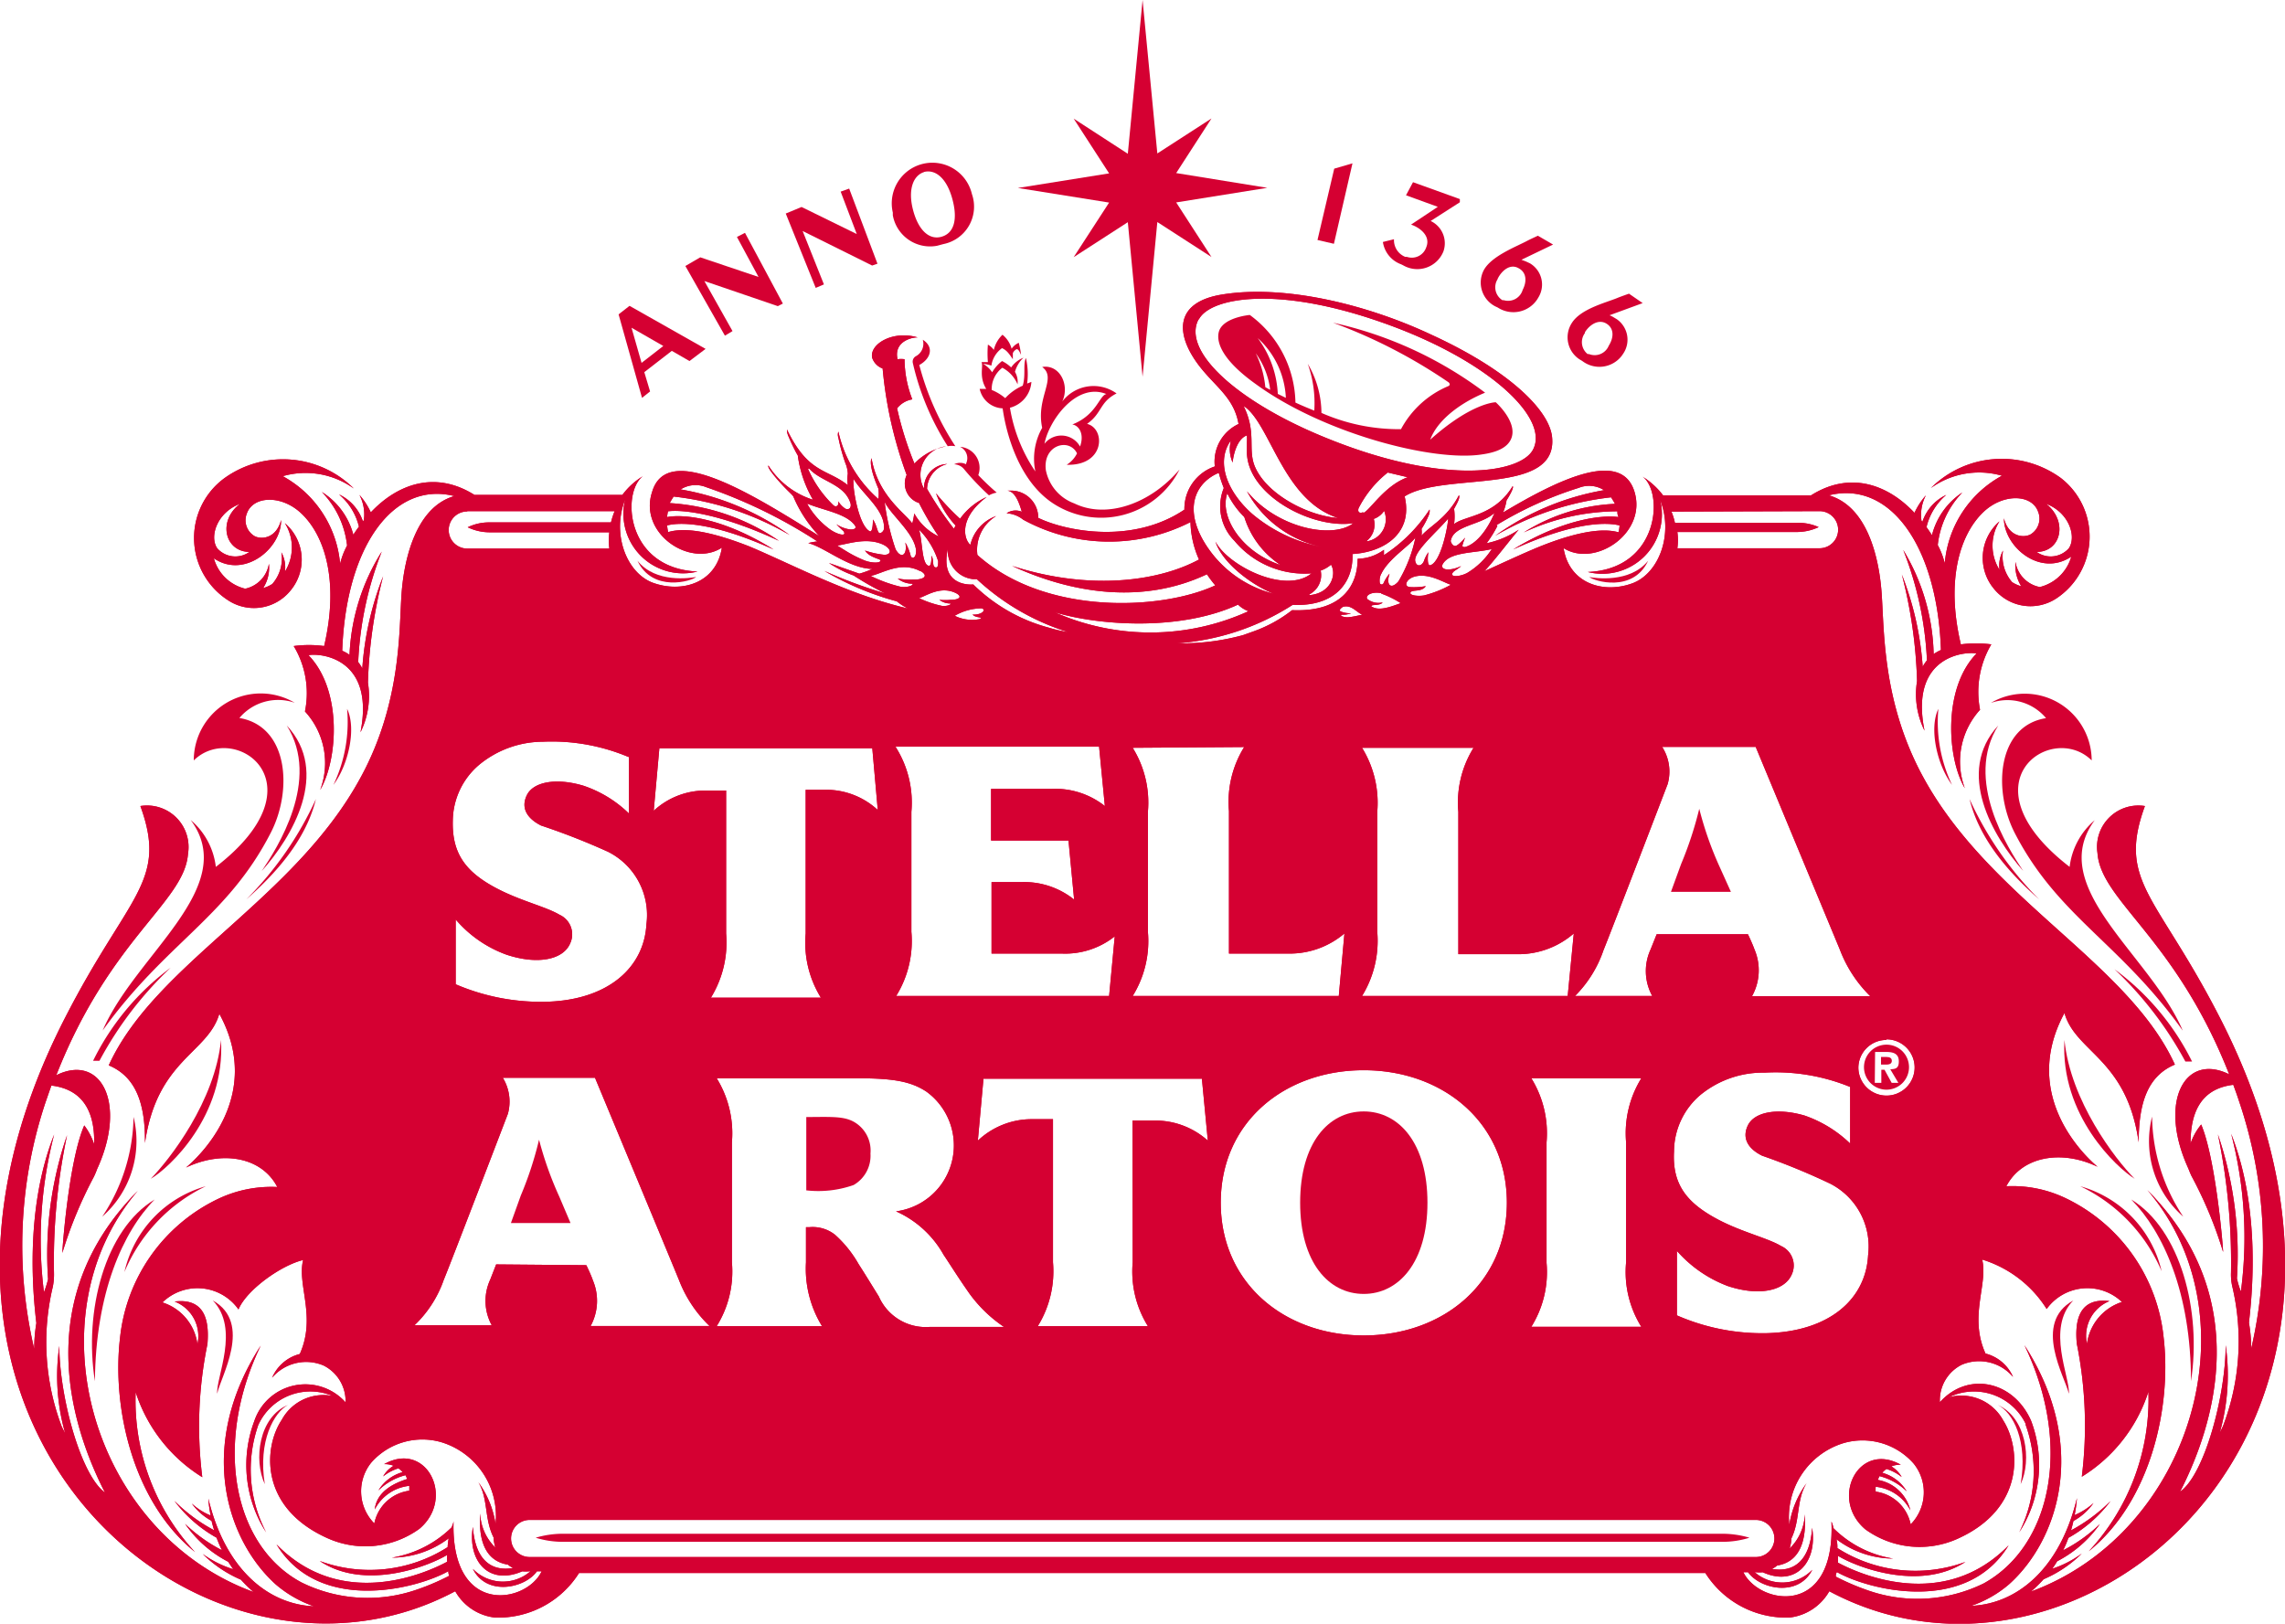 <svg xmlns="http://www.w3.org/2000/svg" id="Layer_1" data-name="Layer 1" width="150.23" height="106.76" viewBox="0 0 150.23 106.76"><title>Stella Artois logo - Brandlogos.net</title><g id="Layer_2" data-name="Layer 2"><g id="Capa_2" data-name="Capa 2"><path d="M433.26,400.37c0-.18-.14-.25-.34-.25h-.37v.5h.35C433.17,400.62,433.26,400.52,433.26,400.37Z" transform="translate(-308.88 -330.62)" style="fill:#d50032"></path><path d="M451,414.21a7.6,7.6,0,0,0-5.35-5.59A10.94,10.94,0,0,1,451,414.21Z" transform="translate(-308.88 -330.62)" style="fill:#d50032"></path><path d="M452.42,410.62a12.15,12.15,0,0,1-2.05-6.58A6.6,6.6,0,0,0,452.42,410.62Z" transform="translate(-308.88 -330.62)" style="fill:#d50032"></path><path d="M315,400.37h.42a23.91,23.91,0,0,1,4.68-6.12A16.9,16.9,0,0,0,315,400.37Z" transform="translate(-308.88 -330.62)" style="fill:#d50032"></path><polygon points="88.92 10.74 87.72 11.09 86.62 15.78 87.7 16.03 88.92 10.74" style="fill:#d50032"></polygon><path d="M437.22,382.23a9.57,9.57,0,0,1-.9-5C435.71,378.48,436.2,380.86,437.22,382.23Z" transform="translate(-308.88 -330.62)" style="fill:#d50032"></path><path d="M421.9,387.53a22.65,22.65,0,0,1-1.3-3.73h0a24.1,24.1,0,0,1-1.2,3.65l-.66,1.81h3.94Z" transform="translate(-308.88 -330.62)" style="fill:#d50032"></path><path d="M432.9,402.27a1.48,1.48,0,1,0-1.47-1.49h0A1.48,1.48,0,0,0,432.9,402.27Zm-.74-2.48h.74c.52,0,.82.15.82.62s-.22.5-.56.52l.53.89h-.44l-.47-.86h-.21v.86h-.43Z" transform="translate(-308.88 -330.62)" style="fill:#d50032"></path><polygon points="72.92 13.32 70.59 16.91 74.15 14.61 75.12 24.77 76.09 14.6 79.65 16.9 77.33 13.31 83.32 12.35 77.33 11.38 79.65 7.79 76.09 10.09 75.12 0 74.15 10.11 70.59 7.8 72.92 11.4 66.92 12.36 72.92 13.32" style="fill:#d50032"></polygon><path d="M444.9,422.26c.09-1.08-1.51-4.29.29-6.13C442.49,417.62,444.66,421.18,444.9,422.26Z" transform="translate(-308.88 -330.62)" style="fill:#d50032"></path><path d="M444.61,399c-.29,4.94,3.43,8.4,4.62,9.13C447.95,406.85,445,403,444.61,399Z" transform="translate(-308.88 -330.62)" style="fill:#d50032"></path><path d="M449,409.49c2.1,2.13,3.93,6.13,3.93,11.95C453.64,416.82,452.24,411.46,449,409.49Z" transform="translate(-308.88 -330.62)" style="fill:#d50032"></path><path d="M370.9,346.67a2.51,2.51,0,0,0,1.88-3.29,2.67,2.67,0,0,0-5.2,1.22l0,.18a2.49,2.49,0,0,0,2.91,2Zm-1.28-4.74c.76-.2,1.51.41,1.88,1.8s.07,2.24-.73,2.46-1.51-.43-1.86-1.76,0-2.28.74-2.5Z" transform="translate(-308.88 -330.62)" style="fill:#d50032"></path><path d="M369.08,354.05a.41.41,0,0,0-.18.46,17.23,17.23,0,0,0,2.29,5.45,1.37,1.37,0,0,1,.5,0,18.14,18.14,0,0,1-2.37-5.34c.74-.4,1-1.17.23-1.66A.93.93,0,0,1,369.08,354.05Z" transform="translate(-308.88 -330.62)" style="fill:#d50032"></path><path d="M372.23,361.43a17.5,17.5,0,0,0,1.67,1.76,1.72,1.72,0,0,1,.51-.18,15.54,15.54,0,0,1-1.21-1.15A1.39,1.39,0,0,0,372,360a.82.82,0,0,1,.4,1.09l0,.06a.85.85,0,0,0-.79,0A.88.88,0,0,1,372.23,361.43Z" transform="translate(-308.88 -330.62)" style="fill:#d50032"></path><polygon points="54.17 18.7 52.77 15.19 57.34 17.46 57.69 17.34 55.83 12.4 55.27 12.6 56.33 15.39 52.7 13.61 51.66 14.04 53.63 18.93 54.17 18.7" style="fill:#d50032"></polygon><path d="M323.07,387.62a4.77,4.77,0,0,0-1.65-3.08c3.26,4.42-3.65,8.84-5.79,13.84,4.13-5.76,8.2-7.44,11.05-13,1.45-2.81,1.16-7-2.06-7.55a3.32,3.32,0,0,1,3.64-1,4.4,4.4,0,0,0-6.64,3.79C324.28,378,330.2,382.12,323.07,387.62Z" transform="translate(-308.88 -330.62)" style="fill:#d50032"></path><polygon points="48.16 21.77 46.31 18.48 51.14 20.13 51.47 19.96 48.98 15.31 48.45 15.58 49.87 18.21 46.04 16.92 45.06 17.49 47.66 22.07 48.16 21.77" style="fill:#d50032"></polygon><path d="M329.65,383.16a22.51,22.51,0,0,1-4.58,6.6C327.66,387.49,329.12,385.34,329.65,383.16Z" transform="translate(-308.88 -330.62)" style="fill:#d50032"></path><path d="M326.09,387.89c2-2.23,4.52-6.49,1.64-9.57C330,381.91,327.09,386.4,326.09,387.89Z" transform="translate(-308.88 -330.62)" style="fill:#d50032"></path><path d="M401,348l.14.07a1.85,1.85,0,0,0,2.64-.92,1.62,1.62,0,0,0-.84-2l1.92-1.23v-.21l-3.08-1.11-.46.86,2.09.76-1.76,1.17c.48.15,1.33.69,1,1.49a1,1,0,0,1-1.27.63l-.11,0a1.18,1.18,0,0,1-.74-1.16l-.73.18A1.85,1.85,0,0,0,401,348Z" transform="translate(-308.88 -330.62)" style="fill:#d50032"></path><path d="M351.62,356.36l-.38-1.27,1.81-1.4,1.16.67,1.06-.8-5-2.83-.72.56,1.54,5.49Zm-1.22-4.19,2.09,1.2-1.43,1.11Z" transform="translate(-308.88 -330.62)" style="fill:#d50032"></path><path d="M374.8,357.47c.15,1.1.82,4.48,3.17,6.15a5.77,5.77,0,0,0,8.46-2.13c-1.91,2.26-4.8,3.27-6.92,2.23a2.93,2.93,0,0,1-1.87-2.19c-.21-1.66,1.54-2.14,2.05-1.1a1.83,1.83,0,0,1-.68.75c2.53.08,2.57-2.38,1.34-2.69,1-.7.81-1.43,1.94-2a2.59,2.59,0,0,0-3.57.53c.51-1.09-.17-2.46-1.32-2.27,1,.74-.43,2,0,4h0a4.14,4.14,0,0,0-.45,2.87,10.45,10.45,0,0,1-1.67-4.19,1.88,1.88,0,0,0,1.41-1.7l-.28.11a4.69,4.69,0,0,0-.08-1.68c-.2.41,0,1.14-.21,1.82a3.38,3.38,0,0,0-1.15.82,3.3,3.3,0,0,0-.89-.54,1.77,1.77,0,0,1,.7-1.46,2.21,2.21,0,0,1,1,1.09,1.31,1.31,0,0,0-.17-.82,2,2,0,0,1,.56-.93,1.75,1.75,0,0,0-.81.64,2.43,2.43,0,0,0-.6-.42,2.58,2.58,0,0,0-.65.74,1.73,1.73,0,0,0-.6-.56,2.62,2.62,0,0,1,.55.12,1.73,1.73,0,0,1,.7-1.15c.28.14.4.27.71.73q0-.2,0-.4a.53.53,0,0,1,.25-.26c.12,0,.18.15.29.37a5.59,5.59,0,0,0-.15-.79,1.13,1.13,0,0,0-.47.39,1.78,1.78,0,0,0-.6-.92,2,2,0,0,0-.57,1,1.13,1.13,0,0,0-.39-.35,7,7,0,0,0,0,1.15l-.42,0c.14.27-.19.94.31,1.76h-.43A1.61,1.61,0,0,0,374.8,357.47Zm6.82-.94c-.46.08-.64,1.38-2.24,2,.42.06.81.6.51,1.45a1.41,1.41,0,0,0-2.34-.18C377.83,358.3,379.64,355.73,381.62,356.53Z" transform="translate(-308.88 -330.62)" style="fill:#d50032"></path><path d="M441.9,387.89c-1-1.49-3.9-6-1.64-9.57C437.42,381.4,439.9,385.62,441.9,387.89Z" transform="translate(-308.88 -330.62)" style="fill:#d50032"></path><path d="M317.66,404.06a12.08,12.08,0,0,1-2.06,6.56A6.62,6.62,0,0,0,317.66,404.06Z" transform="translate(-308.88 -330.62)" style="fill:#d50032"></path><path d="M442.95,389.76a22.51,22.51,0,0,1-4.58-6.6C438.9,385.34,440.36,387.49,442.95,389.76Z" transform="translate(-308.88 -330.62)" style="fill:#d50032"></path><path d="M365,408.54a2.22,2.22,0,0,0,1.11-2.07,2.17,2.17,0,0,0-.84-1.92c-.73-.56-1.55-.49-3.38-.48v4.82A7,7,0,0,0,365,408.54Z" transform="translate(-308.88 -330.62)" style="fill:#d50032"></path><path d="M412.9,354.35a1.85,1.85,0,0,0,2.6-.33l.09-.13a1.64,1.64,0,0,0-.41-2.28l-.2-.12a1.68,1.68,0,0,0-.28-.14l2.18-.8-.9-.62s-.6.21-.76.28c-.78.32-2.42.72-3,1.65a1.73,1.73,0,0,0,.51,2.39Zm.18-1.88c.31-.5.9-.89,1.42-.57h0c.52.32.48.93.15,1.45a1,1,0,0,1-1.3.55l-.09,0h0a1,1,0,0,1-.17-1.39Z" transform="translate(-308.88 -330.62)" style="fill:#d50032"></path><path d="M454.84,397.56c-4.15-8.11-6.77-8.94-4.94-13.94a2.72,2.72,0,0,0-3.12,3.08c.22,3.17,5.13,5.57,8.66,14.56-2.93-1.45-4.68,1.83-2.69,6.18.07.18.14.35.21.5a27.18,27.18,0,0,1,2.08,5c0-.35-.48-6.11-1.44-8.38a4,4,0,0,0-.7,1.25c0-1.84.54-3.59,2.81-3.86.13.35.26.71.38,1.08a29.68,29.68,0,0,1,.8,16.26,10.21,10.21,0,0,0-.15-1.7c.18-1.61.83-7.35-1.17-12.42a27,27,0,0,1,.64,10.37,5.4,5.4,0,0,1-.26-.86,24.55,24.55,0,0,0-1.25-9.47,41.39,41.39,0,0,1,.86,9.08,3.52,3.52,0,0,0,.08.9,15.64,15.64,0,0,1-.61,9.21l-.21.43a13.85,13.85,0,0,0,.39-5.76c0,3.26-1.37,8.48-3,9.64,2.23-4.35,4.91-12.72-2.15-19.84,7.09,8.24,3,22.47-7.65,26.4a8.91,8.91,0,0,0,.83-.81,8.06,8.06,0,0,0,2.51-1.69,6.9,6.9,0,0,1-1.94,1c.11-.16.22-.32.32-.49a7.82,7.82,0,0,0,2.81-2.45,10.06,10.06,0,0,1-2.42,1.73,6.74,6.74,0,0,0,.35-.82,8.84,8.84,0,0,0,2.77-2.42,11.09,11.09,0,0,1-2.6,1.93c.06-.2.11-.4.16-.62a3.93,3.93,0,0,0,1.32-1.18,4.34,4.34,0,0,1-1.24.79,9.3,9.3,0,0,0,.15-1.11c-1.12,4.67-3.95,6.95-6.95,7.08a7.53,7.53,0,0,0,2.5-1.43c3.2-2.88,5.28-9.06,1-15.71,3.16,6.56,1.78,13.19-2.67,15.66a9.86,9.86,0,0,1-7.63.46,16,16,0,0,1-2.1-.9.48.48,0,0,1,.07-.3c2.09,1.18,8.5,2.82,11.29-1.76-4.28,4.38-9.82,1.89-11.22,1.14v-.45c1.15.71,5.34,2.38,8.38.4a9.54,9.54,0,0,1-8.42-.91,2,2,0,0,0-.06-.58,6.19,6.19,0,0,0,3.72,1.27,7.16,7.16,0,0,1-3.92-2,1.5,1.5,0,0,0-.13-.43c.27,6.36-4.76,5.45-5.79,3.33h.31c.8,1.12,3.31,1.65,4.22-.16a2.75,2.75,0,0,1-3.78.16h.07a2.3,2.3,0,0,0,.45,0c2.22,1,3.61-.73,3.25-2.92-.15,2.25-1.28,2.94-2.64,2.7a1.52,1.52,0,0,0,.34-.22c1.81-.3,1.89-2.23,1.82-3.37a3.3,3.3,0,0,1-1,2.25,2.48,2.48,0,0,0,.12-.67c.59-1.22.31-2.53,1-3.63a6.28,6.28,0,0,0-1.14,2.74,5.08,5.08,0,0,1,3.53-5.36,4.47,4.47,0,0,1,4.64,1.33,3,3,0,0,1-.19,4,2.72,2.72,0,0,0-2.3-2.15,1.73,1.73,0,0,1,0-.32,2.92,2.92,0,0,1,2.28,1.55,2.67,2.67,0,0,0-2.14-2,2.72,2.72,0,0,1,.11-.25,4,4,0,0,1,1.79,1,2.73,2.73,0,0,0-1.61-1.22,1.35,1.35,0,0,1,.28-.25,3,3,0,0,1,1,.53,1.91,1.91,0,0,0-.68-.7,1.56,1.56,0,0,1,.62-.11c-2.8-1.57-4.7,2.25-2.33,4.25a6.08,6.08,0,0,0,6.06.62c4.46-2,4.15-6,3-7.79A3.13,3.13,0,0,0,437,422.5a3.78,3.78,0,0,1,5.06,1.74l0,.07a9,9,0,0,1-.42,7.06,8.19,8.19,0,0,0,.78-7.32c-1.15-2.64-4.16-3.28-6-1.23a2.61,2.61,0,0,1,1.43-2.46,2.92,2.92,0,0,1,3.38.8,2.7,2.7,0,0,0-1.81-1.54c-1.11-2.45.18-4.55-.22-6.18a7.67,7.67,0,0,1,4.24,3.25h0a3.3,3.3,0,0,1,4.95-.46h0a3.36,3.36,0,0,0-2.3,2.75,2.46,2.46,0,0,1,1.48-2.81c-2.21-.27-2.25,1.63-2.15,2.79a27.23,27.23,0,0,1,.33,8.76,10.24,10.24,0,0,0,4.38-5.59,14.66,14.66,0,0,1-3.92,10.49c4.12-3.33,5.45-9.58,4.92-14.06a11.44,11.44,0,0,0-6.41-9.14,8.1,8.1,0,0,0-3.93-.8c1-1.94,3.58-2.44,6-1.28-.7-.58-5.15-4.62-2.18-10.11.75,2.61,4.1,3,4.88,8.5,0-2.59.59-4.36,2.38-5.11-3.07-6.73-12.24-10.89-16.6-19-2.63-4.89-2.5-9.51-2.68-12s-1-5.72-3.47-6.43c4-1,7.13,3.29,7.37,10.17a2.55,2.55,0,0,0-.48.27,13.77,13.77,0,0,0-2-6.85,22.57,22.57,0,0,1,1.56,7.26,2.36,2.36,0,0,0-.28.42,20.31,20.31,0,0,0-1.37-6.06,31.55,31.55,0,0,1,1,7,5.37,5.37,0,0,0,.49,3.26c-1-4.9,2.65-5.22,3.42-5.07-2.23,2.29-1.94,6.88-.77,8.86a5.05,5.05,0,0,1,1-5.16,6.14,6.14,0,0,1,.74-4.3,7.51,7.51,0,0,0-2,0c-1-4.21-.07-7.24,1.5-8.72,1.3-1.22,3.17-1.16,3.58,0a1.21,1.21,0,0,1-.52,1.5c-.52.25-1.44.08-1.73-1.07,0,1.87,2.38,3.89,4.43,2.52a2.87,2.87,0,0,1-2.07,2,2,2,0,0,1-1.6-1.65,2.6,2.6,0,0,0,.38,1.6,2.3,2.3,0,0,1-.6-.27,2.58,2.58,0,0,1-.6-2.08,2.1,2.1,0,0,0-.23,1.27,3,3,0,0,1,0-3.19,3.17,3.17,0,0,0-.37,4.43,3.09,3.09,0,0,0,4.12.63,4.87,4.87,0,0,0,.28-7.91,6.61,6.61,0,0,0-8.54.66,5.43,5.43,0,0,1,4.67-.81,7.26,7.26,0,0,0-3.76,5.76,5,5,0,0,0-.46-1.2A5.88,5.88,0,0,1,437.9,363a4.76,4.76,0,0,0-2,2.81c-.11-.17-.23-.35-.36-.53a4,4,0,0,1,1.3-2.12,3,3,0,0,0-1.57,1.77l-.06-.07a2.75,2.75,0,0,1,.29-1.67,4.7,4.7,0,0,0-.75,1.15c-1.7-1.81-4.18-2.8-6.8-1.15h-9.73a5,5,0,0,0-1.35-1.23c1.39,1,1.14,6.07-3.6,6.27a3.92,3.92,0,0,0,4.76-4.74c.89,2.28-.09,4.81-1.79,5.47-1.9.72-4.19.06-4.56-2.3,2.07,1.31,5.52-1,4.65-3.74s-4.92-.82-8.63,1.4h0a3.43,3.43,0,0,0,.23-.8c.18-.28.51-.86.4-.93-1.22,2-3.13,1.92-3.85,2.49a3.63,3.63,0,0,0,0-1c.21-.39.41-.74.32-.9-.79,1.52-1.88,2-2.46,2.66a1.63,1.63,0,0,0,0-.44,5.47,5.47,0,0,0,.47-.89.69.69,0,0,0,.06-.39,10.3,10.3,0,0,1-3,3v-.35a3,3,0,0,1-1.73.59c0,1.56-.84,3.52-4.31,3.38a9,9,0,0,1-2.52,1.39l-.7.25a15.28,15.28,0,0,1-4.23.54h-.13a16.19,16.19,0,0,0,7.62-2.53c2.8.13,4-1.49,3.93-3.34,2.1-.13,4-1.37,3.43-3.79,2.57-1.64,10.13,0,9.69-3.93-.21-1.78-2.87-4.38-7.93-6.7-4.25-2-9.68-3.32-13.79-2.64-2.9.48-3,2.3-1.89,4.09s2.66,2.44,3,4.42a2.73,2.73,0,0,0-1.56,2.79,2.94,2.94,0,0,0-2,2.84c-3.49,2.35-7.95,1.36-9.61.54a1.78,1.78,0,0,0-1.77-1.79l-.31,0c.56,0,.84.84,1,1.39a1.05,1.05,0,0,0-1,.1,1.93,1.93,0,0,1,1.09.42,11.79,11.79,0,0,0,11,.16,6.31,6.31,0,0,0,.56,2.46c-2.62,1.42-7.14,2.08-12.29.42,3.91,1.8,8.55,2.56,12.81.55a7.71,7.71,0,0,0,.55.73c-3.53,1.64-11.19,2-15.64-2a2.59,2.59,0,0,1,1.24-2.56,2.65,2.65,0,0,0-1.7,1.89c-.36-.26-.89-1.66,1.07-3.14a4.35,4.35,0,0,0-1.75,1.43,16,16,0,0,1-1.58-1.67,6.29,6.29,0,0,0,1.29,2.12l-.12.2a22.24,22.24,0,0,1-1.76-2.62,1.75,1.75,0,0,1,1.33-1.63,1.58,1.58,0,0,0-1.53,1.62,1.88,1.88,0,0,1,1.45-2.78A3.9,3.9,0,0,0,369,361.1a22.46,22.46,0,0,1-1.14-3.63,1.61,1.61,0,0,1,1-.59,7.41,7.41,0,0,1-.51-2.64,1.66,1.66,0,0,0-.46,0c-.27-1.19,1-1.46,1.33-1.43-1.61-.49-3.18.42-3,1.33a1.13,1.13,0,0,0,.69.71,27.31,27.31,0,0,0,1.58,7,1.35,1.35,0,0,0,.67,1.79l.14.05a20.82,20.82,0,0,0,1.29,2.2,3.64,3.64,0,0,1-1.6-1.51,5.49,5.49,0,0,1-.13.66c-.49-.71-2.25-1.81-2.68-4.29-.2.48.33,1.71.45,2a2.29,2.29,0,0,1,0,.68A8.26,8.26,0,0,1,364,359a.6.6,0,0,0,0,.4,12.24,12.24,0,0,0,.46,1.67,2,2,0,0,1,.16.7,2.7,2.7,0,0,0,0,.75c-1.37-1.09-2.6-.75-4-3.66a1,1,0,0,0,.09.43c.17.41.45,1,.62,1.27a7.9,7.9,0,0,0,1,2.92,5.41,5.41,0,0,1-2.93-2.25c-.06.1.15.38.43.73.71.85,1.14,1.17,1.21,1.31a8.57,8.57,0,0,0,1.71,2.6c-4.14-2.57-10-6.35-11-2.89-.89,2.72,2.51,5,4.59,3.65-.37,2.36-2.67,3-4.56,2.3-1.71-.66-2.69-3.19-1.8-5.47a3.92,3.92,0,0,0,4.76,4.74c-4.74-.2-5-5.22-3.59-6.27a4.74,4.74,0,0,0-1.35,1.23h-9.73c-2.63-1.65-5.11-.66-6.81,1.15a4.7,4.7,0,0,0-.75-1.15,2.75,2.75,0,0,1,.29,1.67l-.06.07a3,3,0,0,0-1.57-1.77,4,4,0,0,1,1.31,2.12c-.14.18-.26.36-.37.53a4.72,4.72,0,0,0-2.07-2.81,6,6,0,0,1,1.66,3.52,5,5,0,0,0-.46,1.2,7.29,7.29,0,0,0-3.77-5.76,5.43,5.43,0,0,1,4.67.81,6.6,6.6,0,0,0-8.53-.66,4.87,4.87,0,0,0,.25,8,3.09,3.09,0,0,0,4.12-.63,3.16,3.16,0,0,0-.37-4.43,3,3,0,0,1,0,3.19,2,2,0,0,0-.23-1.27,2.54,2.54,0,0,1-.6,2.08,2.3,2.3,0,0,1-.6.27,2.47,2.47,0,0,0,.38-1.6,2,2,0,0,1-1.56,1.64,2.83,2.83,0,0,1-2.06-2c2,1.37,4.45-.65,4.42-2.52-.29,1.15-1.21,1.32-1.73,1.07a1.21,1.21,0,0,1-.52-1.5c.42-1.17,2.29-1.23,3.58,0,1.57,1.48,2.49,4.51,1.5,8.72a7.51,7.51,0,0,0-2,0,6,6,0,0,1,.74,4.3,5,5,0,0,1,1,5.16c1.17-2,1.46-6.57-.77-8.86.77-.15,4.39.17,3.42,5.07a5.37,5.37,0,0,0,.49-3.26,31.55,31.55,0,0,1,1-7,20.31,20.31,0,0,0-1.37,6.06,3,3,0,0,0-.27-.42,22.5,22.5,0,0,1,1.55-7.26,13.77,13.77,0,0,0-2.12,6.79,2.27,2.27,0,0,0-.48-.27c.25-6.88,3.37-11.18,7.37-10.17-2.49.71-3.3,4.06-3.47,6.43s0,7.09-2.65,12c-4.36,8.11-13.53,12.27-16.6,19,1.79.75,2.41,2.52,2.38,5.11.79-5.49,4.13-5.89,4.89-8.5,3,5.49-1.49,9.53-2.19,10.11,2.45-1.16,5-.66,6,1.28a8.14,8.14,0,0,0-3.93.8,11.44,11.44,0,0,0-6.41,9.14c-.53,4.48.8,10.73,4.93,14.06a14.63,14.63,0,0,1-3.9-10.51,10.28,10.28,0,0,0,4.38,5.59,26.85,26.85,0,0,1,.34-8.76c.09-1.16.05-3.06-2.16-2.79a2.44,2.44,0,0,1,1.5,2.81,3.33,3.33,0,0,0-2.3-2.75,3.3,3.3,0,0,1,5,.46c.52-1.27,2.79-2.9,4.25-3.25-.41,1.63.88,3.73-.22,6.18a2.71,2.71,0,0,0-1.82,1.56,2.93,2.93,0,0,1,3.39-.8,2.62,2.62,0,0,1,1.44,2.42,3.54,3.54,0,0,0-6,1.23,8.19,8.19,0,0,0,.78,7.32,8.9,8.9,0,0,1-.52-7.06,3.76,3.76,0,0,1,5-1.86l.1,0a3.11,3.11,0,0,0-3.55,1.51c-1.2,1.79-1.51,5.77,3,7.79a6.06,6.06,0,0,0,6.05-.62c2.37-2,.47-5.82-2.32-4.25a1.64,1.64,0,0,1,.62.11,1.85,1.85,0,0,0-.69.7,3,3,0,0,1,1-.53,1.14,1.14,0,0,1,.28.25,2.69,2.69,0,0,0-1.59,1.2,3.91,3.91,0,0,1,1.78-1,2.72,2.72,0,0,1,.11.25c-.76.24-2,.77-2.13,2a2.89,2.89,0,0,1,2.27-1.55v.32a2.7,2.7,0,0,0-2.3,2.15,3,3,0,0,1-.2-4,4.47,4.47,0,0,1,4.64-1.33,5.07,5.07,0,0,1,3.53,5.36,6.25,6.25,0,0,0-1.13-2.74c.66,1.1.38,2.41,1,3.63a2.48,2.48,0,0,0,.12.67,3.3,3.3,0,0,1-1-2.25c-.07,1.14,0,3.07,1.82,3.37a1.79,1.79,0,0,0,.34.22c-1.36.24-2.48-.45-2.64-2.7-.36,2.19,1,3.89,3.25,2.92a2.3,2.3,0,0,0,.45,0h.08a2.75,2.75,0,0,1-3.78-.16c.9,1.81,3.42,1.28,4.21.16h.31c-1,2.12-6,3-5.79-3.33,0,.15-.08.29-.12.43a7.26,7.26,0,0,1-3.93,2,6.23,6.23,0,0,0,3.73-1.27,4.16,4.16,0,0,0-.07.58,9.51,9.51,0,0,1-8.41.91c3,2,7.22.31,8.38-.4a3.38,3.38,0,0,0,0,.45c-1.4.75-6.93,3.24-11.22-1.14,2.79,4.58,9.2,2.94,11.3,1.76a.54.54,0,0,0,.06.3,15.4,15.4,0,0,1-2.1.9,9.83,9.83,0,0,1-7.62-.46c-4.46-2.38-5.82-9.05-2.68-15.57-4.28,6.65-2.21,12.83,1,15.71a7.73,7.73,0,0,0,2.5,1.43c-3-.13-5.82-2.41-6.94-7.08a7.62,7.62,0,0,0,.15,1.11,4.08,4.08,0,0,1-1.24-.79,3.84,3.84,0,0,0,1.3,1.14c.05.22.11.42.17.62a10.94,10.94,0,0,1-2.61-1.93,8.84,8.84,0,0,0,2.77,2.42,8.79,8.79,0,0,0,.35.82,10.26,10.26,0,0,1-2.42-1.73,7.82,7.82,0,0,0,2.83,2.49l.33.49a6.94,6.94,0,0,1-2-1,8.06,8.06,0,0,0,2.51,1.69,8.91,8.91,0,0,0,.83.81c-10.67-3.91-14.67-18.14-7.61-26.38-7.06,7.12-4.39,15.49-2.16,19.84-1.61-1.16-3-6.38-3-9.64a13.69,13.69,0,0,0,.39,5.76l-.22-.43a15.65,15.65,0,0,1-.6-9.21,4,4,0,0,0,.08-.9,40.08,40.08,0,0,1,.86-9.08,24.14,24.14,0,0,0-1.25,9.47,6.67,6.67,0,0,1-.27.86,27.62,27.62,0,0,1,.67-10.37c-2,5.07-1.35,10.81-1.17,12.4a10.16,10.16,0,0,0-.14,1.7,29.78,29.78,0,0,1,.75-16.24c.13-.37.25-.73.38-1.08,2.27.27,2.86,2,2.81,3.86a4.2,4.2,0,0,0-.65-1.24c-1,2.27-1.44,8-1.44,8.38a28,28,0,0,1,2.07-5,4.7,4.7,0,0,0,.21-.5c2-4.35.25-7.63-2.68-6.18,3.53-9,8.43-11.39,8.66-14.56a2.73,2.73,0,0,0-3.13-3.14c1.82,5-.8,5.81-4.95,13.92-14,27.28,9.34,46.4,25.65,37.71a3.44,3.44,0,0,0,2.61,1.73,6.28,6.28,0,0,0,5.53-2.93H421a6.29,6.29,0,0,0,5.53,2.93,3.46,3.46,0,0,0,2.62-1.73C445.5,444,468.81,424.84,454.84,397.56Zm-9.94-30.89a1.59,1.59,0,0,1-2.12.24c1.61,0,2.08-2,.63-3.16C444.9,364.31,445.42,365.89,444.9,366.67Zm-119.62.24a1.59,1.59,0,0,1-2.12-.24c-.53-.78,0-2.36,1.5-2.92-1.48,1.12-1,3.13.6,3.16ZM431.7,413.16c-.15,2.86-2.51,5-6.63,5.12a14,14,0,0,1-5.94-1.17v-4.24a8.36,8.36,0,0,0,3.34,2.31c2,.67,3.75.35,4.22-.78a1.4,1.4,0,0,0-.71-1.85h0c-.91-.54-2.55-.9-4.16-1.75-2.07-1.1-3-2.32-2.88-4.47a4.9,4.9,0,0,1,1.73-3.71,6.48,6.48,0,0,1,4.23-1.47,12.94,12.94,0,0,1,5.62.94v3.72a8.15,8.15,0,0,0-3-1.84c-1.86-.54-3.31-.2-3.72.64s0,1.54.93,2a44,44,0,0,1,4.48,1.84A4.64,4.64,0,0,1,431.7,413.16Zm1.2-14.2a1.85,1.85,0,1,1-1.84,1.86s0,0,0,0A1.84,1.84,0,0,1,432.9,399Zm-4.39-34.73a1.22,1.22,0,0,1,0,2.44h-9.35a3.81,3.81,0,0,0,0-1.07h7.91a3.36,3.36,0,0,0,1.38-.32A3.24,3.24,0,0,0,427,365h-8a4,4,0,0,0-.23-.74Zm-14.2,28.85c.36-.86,4.21-10.9,4.21-10.9a3,3,0,0,0-.36-2.45h6.15l5.53,13.32a8.52,8.52,0,0,0,2,3.07h-7.77a3.49,3.49,0,0,0,.16-3.07c-.12-.35-.43-1-.43-1h-6l-.4,1a3.39,3.39,0,0,0,.11,3.06h-5.08A7.83,7.83,0,0,0,414.31,393.08Zm2.48,24.78h-7.23a6.8,6.8,0,0,0,1-4.2v-7.93a6.88,6.88,0,0,0-1-4.21h7.23a6.88,6.88,0,0,0-1,4.21v7.89A6.8,6.8,0,0,0,416.79,417.86ZM412.35,392l-.4,4.11H398.43a6.93,6.93,0,0,0,1-4.22V384a6.9,6.9,0,0,0-1-4.21h7.33a6.83,6.83,0,0,0-1,4.21v9.36h4.08A5.56,5.56,0,0,0,412.35,392Zm-4.4,17.7c0,5.3-4.21,8.73-9.41,8.73s-9.4-3.43-9.4-8.73,4.21-8.71,9.4-8.71S407.95,404.42,407.95,409.7Zm-3.85-41.63c-.29,0-.49-.13-.37-.35.46-.83,2.1-.72,3.23-1a4.93,4.93,0,0,1-1.63,1.58c-.52.27-1.22.28-.9-.07.09-.1.36-.23.51-.39A2.2,2.2,0,0,1,404.1,368.07Zm.17,1a7.43,7.43,0,0,1-1.76.7c-.4.07-1,0-.89-.2s.74,0,1-.41a4.3,4.3,0,0,1-1.07.06c-.39-.06-.21-.52.31-.68C402.8,368.27,403.76,368.91,404.27,369.07Zm3-3.92a24.45,24.45,0,0,1,5.4-2.45,1.84,1.84,0,0,1,1.67.15,17.34,17.34,0,0,0-7.16,3,19.4,19.4,0,0,1,7.62-2.53c.07.1.2.32.26.43a12.28,12.28,0,0,0-6,1.88,14.7,14.7,0,0,1,6.16-1.39.75.75,0,0,0,.07.38c-1-.15-3.58.09-6.93,2.13,4.23-1.93,6.29-1.76,7-1.58a2.34,2.34,0,0,1-.07.45c-1.34-.38-3.45.23-5.33,1-1.08.45-2.25,1-3.49,1.56h0c.48-.48,1.78-2.17,2.26-2.73a6,6,0,0,1-2.11.89,8,8,0,0,0,.71-1.14Zm-3,1c.2-1,2-1,2.87-1.81-.19.48-.9,1.94-1.93,2.25-.11,0-.19,0-.18-.11a3.39,3.39,0,0,1,.18-.51s-.41.48-.61.54-.36-.26-.34-.35Zm-.18-1.43c0,.39-.44,2.79-1.15,3.06-.27.11-.18-.76-.14-.86a2.34,2.34,0,0,0-.31.61c-.15.33-.48.37-.56,0-.16-.61,1.49-2,2.15-2.8Zm-4.4,3.64c.47-1,1.89-1.87,2.25-2.4a9.26,9.26,0,0,1-1.12,2.89c-.5.57-.83.23-.58-.51a2.36,2.36,0,0,0-.4.63.13.13,0,0,1-.24,0,1,1,0,0,1,.08-.6Zm0,1.29a6.08,6.08,0,0,1,1.28.63c-.63.23-1.38.52-1.86.25-.09,0-.08-.08,0-.11s.56,0,.67-.19a1.18,1.18,0,0,1-1-.22c-.16-.21.23-.51.91-.39Zm-2.54.88c.56-.18.88.32,1.29.51-.72.15-1,.23-1.33.1-.07,0-.08-.09,0-.1a1.42,1.42,0,0,0,.6-.1,1.55,1.55,0,0,1-.69-.12c-.12-.07,0-.2.13-.28Zm-6.47,9.21a6.83,6.83,0,0,0-1,4.21v9.37h4.09a5.55,5.55,0,0,0,3.5-1.32l-.37,4.11H383.35a6.86,6.86,0,0,0,1-4.22V384a6.83,6.83,0,0,0-1-4.21Zm-7.33,33.88a6.8,6.8,0,0,0,1,4.2h-7.24a6.87,6.87,0,0,0,1-4.2v-9.41h-1.46a5.16,5.16,0,0,0-3.48,1.41l.37-4.07H387.9l.39,4.07a5.16,5.16,0,0,0-3.49-1.32h-1.46C383.34,404.62,383.35,413.62,383.35,413.62ZM363,417.82h-7a6.8,6.8,0,0,0,1-4.2v-7.89a6.89,6.89,0,0,0-1-4.21h9.22c2.33,0,3.53.19,4.57.88a4.37,4.37,0,0,1-2,7.87h0a6.72,6.72,0,0,1,3.13,2.86c.42.62.88,1.38,1.7,2.55a9,9,0,0,0,2.27,2.19H370a3.37,3.37,0,0,1-3.34-2c-.54-.87-.91-1.48-1.33-2.13a7.66,7.66,0,0,0-1.55-1.93,2.37,2.37,0,0,0-1.67-.5h-.24v2.31a7.23,7.23,0,0,0,1.08,4.24Zm4.76-38.11h13.38l.38,3.91a5.26,5.26,0,0,0-3.48-1.13h-4v3.4h5.09l.37,3.88a5.25,5.25,0,0,0-3.43-1.15h-2v4.7h4.62a5.24,5.24,0,0,0,3.48-1.13l-.37,3.92h-14a6.86,6.86,0,0,0,1-4.22V384a6.83,6.83,0,0,0-1-4.21Zm-1-12.27c.09.24-.65.21-1.11,0a8.1,8.1,0,0,1-1.2-.62l-.53-.33c.66-.08,1.91-.56,3-.07.6.28.59.68.1.68a6,6,0,0,1-1.27-.28c.29.46,1,.54,1.05.66Zm2.61.71c.61.33.25.6-.47.58a4.27,4.27,0,0,1-1-.07,1.5,1.5,0,0,0,.9.34c.25,0-.08.27-.67.21a9.34,9.34,0,0,1-2-.72c.79-.17,2-1,3.28-.3Zm4,3.09s0,.07-.09.09a2.57,2.57,0,0,1-1.63-.22,3.57,3.57,0,0,1,1.77-.49c.34.09,0,.45-.6.41.2.21.54.15.59.25Zm21.58-1.53a1.42,1.42,0,0,0,.76-1.57,2.17,2.17,0,0,0,.68-.39c.38.64,0,1.87-1.4,2Zm3.77-3.51a1.38,1.38,0,0,0,.48-1.46,1.33,1.33,0,0,0,.68-.53,1.46,1.46,0,0,1-1.12,2Zm-.23-1.9c-.21.09-.37,0-.29-.26a7.06,7.06,0,0,1,1.92-2.35l1.31.31c-1.51.54-2.46,2.15-2.9,2.34Zm-10.79-12.68c.74-1.43,5.24-2.32,12.62.41,6.61,2.44,10.48,6.16,9.33,8.19-.85,1.5-5.85,2.37-13.69-.85C390.16,357,386.58,353.69,387.68,351.62Zm3,5.73c1.72,1.21,2.55,6.19,6.16,7.33-2-.14-4.76-1.58-5.5-3.44-.44-1.14.14-2.17-.71-3.91Zm-.9,2.27a2.18,2.18,0,0,0,.12,1.41c.08-.75.39-1.6.94-1.78a4.09,4.09,0,0,1,0,.45v.73c.12,2.85,4.41,5,7,4.59-1.36,1.06-5,.34-7-2.1a7.33,7.33,0,0,0,5,3.68,10,10,0,0,1-4.64-2.18C389.54,362.94,388.82,361,389.78,359.62Zm3.33,8.17c-2.61-.84-4.1-3.19-3.56-4.73a5.67,5.67,0,0,0,1.12,1.56,5.88,5.88,0,0,0,2.44,3.19ZM387.9,366c-1.19-2.25-.23-3.73,1.11-4.29a8.79,8.79,0,0,0,.33,1,3.2,3.2,0,0,0,.7,3.47,6,6,0,0,0,5.07,2.14c-1.72,1.4-5.49-.5-6.32-2.09.47,1.46,2.47,2.9,3.83,3.43A7.47,7.47,0,0,1,387.9,366Zm2.37,4.37a2,2,0,0,0,.69.44,15.54,15.54,0,0,1-12.73.07c2.83.86,8.22,1.27,12.06-.51ZM371.2,366.7a1.86,1.86,0,0,0,1.66,2h.24a15.57,15.57,0,0,0,6,3.48h0a8.11,8.11,0,0,1-1.23-.28,11.18,11.18,0,0,1-5-2.85S370.62,369.29,371.2,366.7Zm.53,2.92c.46.24.2.44-.34.44a3.83,3.83,0,0,1-.75,0,1.15,1.15,0,0,0,.68.24c.19,0-.06.2-.5.16a6.61,6.61,0,0,1-1.51-.51C369.82,369.78,370.73,369.13,371.73,369.62Zm-1.17-2.1c0,.24,0,.46-.2.4s-.07-.51-.24-.76c0,.48-.06.69-.18.66-.47-.08-.4-1.65-.64-2.38A5.16,5.16,0,0,1,370.56,367.52Zm-1.45-.7c0,.56-.28.53-.35.37a3.26,3.26,0,0,0-.36-.9c.16.8-.26,1.14-.64.44a15.52,15.52,0,0,1-.72-3.11C367.46,364.49,369,365.68,369.11,366.82ZM365,362.11c.59,1,2,2,2,3.17a.36.36,0,0,1-.19.37c-.26.16-.22-.43-.54-.87,0,.12,0,.92-.23.76C365.29,365.1,364.9,362.48,365,362.11Zm-2.91-.67c.75.85,2.3,1,2.7,2.25.07.2,0,.5-.33.38a1.57,1.57,0,0,1-.47-.49c.06.3-.14.41-.31.27A7.51,7.51,0,0,1,362,361.44Zm-.1,2.31c1.09.44,2.51.64,3.08,1.4.19.24-.11.32-.38.27a2.17,2.17,0,0,1-.82-.33,6.14,6.14,0,0,0,.46.45c.27.39-.37.24-.85-.09A5.3,5.3,0,0,1,361.95,363.75Zm-9.18,1.87a3.5,3.5,0,0,1-.07-.45c.66-.18,2.72-.35,7,1.58-3.4-2.13-6-2.33-7-2.13a2.32,2.32,0,0,1,.06-.38c.88-.12,3.36.11,7.29,1.94a14.26,14.26,0,0,0-7.18-2.48c.06-.11.19-.33.26-.43a19.47,19.47,0,0,1,7.63,2.53,17.36,17.36,0,0,0-7.17-3,1.84,1.84,0,0,1,1.67-.15,33,33,0,0,1,7.32,3.57,4.08,4.08,0,0,0-.6.11c1.11.29,2.65,1.66,4.21,1.7a5.6,5.6,0,0,1-.85.31l-2-.7a7.49,7.49,0,0,0,1.62.82,20.32,20.32,0,0,0,2.08,1.18,31.8,31.8,0,0,1-4-1.48,19.14,19.14,0,0,0,4.76,2,4.09,4.09,0,0,0,.73.47c-4-.94-7.55-2.88-10.47-4.1C356.22,365.8,354.12,365.19,352.77,365.62Zm-.58,14.2h14l.36,4.06a5,5,0,0,0-3.4-1.33h-1.34V392a6.86,6.86,0,0,0,1,4.22h-7.23a6.93,6.93,0,0,0,1-4.22v-9.4h-1.35a5,5,0,0,0-3.41,1.33Zm-2,.57v3.72a7.87,7.87,0,0,0-3-1.83c-1.86-.55-3.3-.22-3.71.62s0,1.53.93,2a45.52,45.52,0,0,1,4.39,1.72,4.65,4.65,0,0,1,2.54,4.77c-.15,2.84-2.51,5-6.62,5.1a14.22,14.22,0,0,1-5.92-1.15v-4.26a7.94,7.94,0,0,0,3.33,2.31c2,.67,3.75.37,4.21-.77a1.41,1.41,0,0,0-.71-1.85c-.91-.54-2.54-.9-4.14-1.74-2.07-1.09-2.94-2.32-2.88-4.46a4.88,4.88,0,0,1,1.73-3.66,6.62,6.62,0,0,1,4.2-1.52,13,13,0,0,1,5.61,1Zm-10.63-16.16h9.69a4.91,4.91,0,0,0-.24.74h-8a3.2,3.2,0,0,0-1.42.32,3.33,3.33,0,0,0,1.41.33h7.9a4.76,4.76,0,0,0,0,1.07h-9.34a1.22,1.22,0,0,1,0-2.44h0Zm1.9,49.53-.39,1a3.33,3.33,0,0,0,.1,3h-5.08a7.54,7.54,0,0,0,1.93-3c.37-.87,4.21-10.9,4.21-10.9a3,3,0,0,0-.33-2.37H348s5.16,12.4,5.53,13.32a8.33,8.33,0,0,0,2,3h-7.82a3.45,3.45,0,0,0,.15-3c-.11-.34-.43-1-.43-1ZM343.7,433a1.22,1.22,0,0,1,0-2.44h80.62a1.22,1.22,0,0,1,0,2.44Z" transform="translate(-308.88 -330.62)" style="fill:#d50032"></path><path d="M454.84,397.56c-4.15-8.11-6.77-8.94-4.94-13.94a2.72,2.72,0,0,0-3.12,3.08c.22,3.17,5.13,5.57,8.66,14.56-2.93-1.45-4.68,1.83-2.69,6.18.07.18.14.35.21.5a27.18,27.18,0,0,1,2.08,5c0-.35-.48-6.11-1.44-8.38a4,4,0,0,0-.7,1.25c0-1.84.54-3.59,2.81-3.86.13.35.26.71.38,1.08a29.68,29.68,0,0,1,.8,16.26,10.21,10.21,0,0,0-.15-1.7c.18-1.61.83-7.35-1.17-12.42a27,27,0,0,1,.64,10.37,5.4,5.4,0,0,1-.26-.86,24.55,24.55,0,0,0-1.25-9.47,41.39,41.39,0,0,1,.86,9.08,3.52,3.52,0,0,0,.08.9,15.64,15.64,0,0,1-.61,9.21l-.21.43a13.85,13.85,0,0,0,.39-5.76c0,3.26-1.37,8.48-3,9.64,2.23-4.35,4.91-12.72-2.15-19.84,7.09,8.24,3,22.47-7.65,26.4a8.91,8.91,0,0,0,.83-.81,8.06,8.06,0,0,0,2.51-1.69,6.9,6.9,0,0,1-1.94,1c.11-.16.22-.32.32-.49a7.82,7.82,0,0,0,2.81-2.45,10.06,10.06,0,0,1-2.42,1.73,6.74,6.74,0,0,0,.35-.82,8.84,8.84,0,0,0,2.77-2.42,11.09,11.09,0,0,1-2.6,1.93c.06-.2.11-.4.16-.62a3.93,3.93,0,0,0,1.32-1.18,4.34,4.34,0,0,1-1.24.79,9.3,9.3,0,0,0,.15-1.11c-1.12,4.67-3.95,6.95-6.95,7.08a7.53,7.53,0,0,0,2.5-1.43c3.2-2.88,5.28-9.06,1-15.71,3.16,6.56,1.78,13.19-2.67,15.66a9.86,9.86,0,0,1-7.63.46,16,16,0,0,1-2.1-.9.48.48,0,0,1,.07-.3c2.09,1.18,8.5,2.82,11.29-1.76-4.28,4.38-9.82,1.89-11.22,1.14v-.45c1.15.71,5.34,2.38,8.38.4a9.54,9.54,0,0,1-8.42-.91,2,2,0,0,0-.06-.58,6.19,6.19,0,0,0,3.72,1.27,7.16,7.16,0,0,1-3.92-2,1.5,1.5,0,0,0-.13-.43c.27,6.36-4.76,5.45-5.79,3.33h.31c.8,1.12,3.31,1.65,4.22-.16a2.75,2.75,0,0,1-3.78.16h.07a2.3,2.3,0,0,0,.45,0c2.22,1,3.61-.73,3.25-2.92-.15,2.25-1.28,2.94-2.64,2.7a1.52,1.52,0,0,0,.34-.22c1.81-.3,1.89-2.23,1.82-3.37a3.3,3.3,0,0,1-1,2.25,2.48,2.48,0,0,0,.12-.67c.59-1.22.31-2.53,1-3.63a6.28,6.28,0,0,0-1.14,2.74,5.08,5.08,0,0,1,3.53-5.36,4.47,4.47,0,0,1,4.64,1.33,3,3,0,0,1-.19,4,2.72,2.72,0,0,0-2.3-2.15,1.73,1.73,0,0,1,0-.32,2.92,2.92,0,0,1,2.28,1.55,2.67,2.67,0,0,0-2.14-2,2.72,2.72,0,0,1,.11-.25,4,4,0,0,1,1.79,1,2.73,2.73,0,0,0-1.61-1.22,1.35,1.35,0,0,1,.28-.25,3,3,0,0,1,1,.53,1.91,1.91,0,0,0-.68-.7,1.56,1.56,0,0,1,.62-.11c-2.8-1.57-4.7,2.25-2.33,4.25a6.08,6.08,0,0,0,6.06.62c4.46-2,4.15-6,3-7.79A3.13,3.13,0,0,0,437,422.5a3.78,3.78,0,0,1,5.06,1.74l0,.07a9,9,0,0,1-.42,7.06,8.19,8.19,0,0,0,.78-7.32c-1.15-2.64-4.16-3.28-6-1.23a2.61,2.61,0,0,1,1.43-2.46,2.92,2.92,0,0,1,3.38.8,2.7,2.7,0,0,0-1.81-1.54c-1.11-2.45.18-4.55-.22-6.18a7.67,7.67,0,0,1,4.24,3.25h0a3.3,3.3,0,0,1,4.95-.46h0a3.36,3.36,0,0,0-2.3,2.75,2.46,2.46,0,0,1,1.48-2.81c-2.21-.27-2.25,1.63-2.15,2.79a27.23,27.23,0,0,1,.33,8.76,10.24,10.24,0,0,0,4.38-5.59,14.66,14.66,0,0,1-3.92,10.49c4.12-3.33,5.45-9.58,4.92-14.06a11.44,11.44,0,0,0-6.41-9.14,8.1,8.1,0,0,0-3.93-.8c1-1.94,3.58-2.44,6-1.28-.7-.58-5.15-4.62-2.18-10.11.75,2.61,4.1,3,4.88,8.5,0-2.59.59-4.36,2.38-5.11-3.07-6.73-12.24-10.89-16.6-19-2.63-4.89-2.5-9.51-2.68-12s-1-5.72-3.47-6.43c4-1,7.13,3.29,7.37,10.17a2.55,2.55,0,0,0-.48.27,13.77,13.77,0,0,0-2-6.85,22.57,22.57,0,0,1,1.56,7.26,2.36,2.36,0,0,0-.28.42,20.31,20.31,0,0,0-1.37-6.06,31.55,31.55,0,0,1,1,7,5.37,5.37,0,0,0,.49,3.26c-1-4.9,2.65-5.22,3.42-5.07-2.23,2.29-1.94,6.88-.77,8.86a5.05,5.05,0,0,1,1-5.16,6.14,6.14,0,0,1,.74-4.3,7.51,7.51,0,0,0-2,0c-1-4.21-.07-7.24,1.5-8.72,1.3-1.22,3.17-1.16,3.58,0a1.21,1.21,0,0,1-.52,1.5c-.52.25-1.44.08-1.73-1.07,0,1.87,2.38,3.89,4.43,2.52a2.87,2.87,0,0,1-2.07,2,2,2,0,0,1-1.6-1.65,2.6,2.6,0,0,0,.38,1.6,2.3,2.3,0,0,1-.6-.27,2.58,2.58,0,0,1-.6-2.08,2.1,2.1,0,0,0-.23,1.27,3,3,0,0,1,0-3.19,3.17,3.17,0,0,0-.37,4.43,3.09,3.09,0,0,0,4.12.63,4.87,4.87,0,0,0,.28-7.91,6.61,6.61,0,0,0-8.54.66,5.43,5.43,0,0,1,4.67-.81,7.26,7.26,0,0,0-3.76,5.76,5,5,0,0,0-.46-1.2A5.88,5.88,0,0,1,437.9,363a4.76,4.76,0,0,0-2,2.81c-.11-.17-.23-.35-.36-.53a4,4,0,0,1,1.3-2.12,3,3,0,0,0-1.57,1.77l-.06-.07a2.75,2.75,0,0,1,.29-1.67,4.7,4.7,0,0,0-.75,1.15c-1.7-1.81-4.18-2.8-6.8-1.15h-9.73a5,5,0,0,0-1.35-1.23c1.39,1,1.14,6.07-3.6,6.27a3.92,3.92,0,0,0,4.76-4.74c.89,2.28-.09,4.81-1.79,5.47-1.9.72-4.19.06-4.56-2.3,2.07,1.31,5.52-1,4.65-3.74s-4.92-.82-8.63,1.4h0a3.43,3.43,0,0,0,.23-.8c.18-.28.51-.86.4-.93-1.22,2-3.13,1.92-3.85,2.49a3.63,3.63,0,0,0,0-1c.21-.39.41-.74.32-.9-.79,1.52-1.88,2-2.46,2.66a1.63,1.63,0,0,0,0-.44,5.47,5.47,0,0,0,.47-.89.69.69,0,0,0,.06-.39,10.3,10.3,0,0,1-3,3v-.35a3,3,0,0,1-1.73.59c0,1.56-.84,3.52-4.31,3.38a9,9,0,0,1-2.52,1.39l-.7.25a15.28,15.28,0,0,1-4.23.54h-.13a16.19,16.19,0,0,0,7.62-2.53c2.8.13,4-1.49,3.93-3.34,2.1-.13,4-1.37,3.43-3.79,2.57-1.64,10.13,0,9.69-3.93-.21-1.78-2.87-4.38-7.93-6.7-4.25-2-9.68-3.32-13.79-2.64-2.9.48-3,2.3-1.89,4.09s2.66,2.44,3,4.42a2.73,2.73,0,0,0-1.56,2.79,2.94,2.94,0,0,0-2,2.84c-3.49,2.35-7.95,1.36-9.61.54a1.78,1.78,0,0,0-1.77-1.79l-.31,0c.56,0,.84.84,1,1.39a1.05,1.05,0,0,0-1,.1,1.93,1.93,0,0,1,1.09.42,11.79,11.79,0,0,0,11,.16,6.31,6.31,0,0,0,.56,2.46c-2.62,1.42-7.14,2.08-12.29.42,3.91,1.8,8.55,2.56,12.81.55a7.71,7.71,0,0,0,.55.73c-3.53,1.64-11.19,2-15.64-2a2.59,2.59,0,0,1,1.24-2.56,2.65,2.65,0,0,0-1.7,1.89c-.36-.26-.89-1.66,1.07-3.14a4.35,4.35,0,0,0-1.75,1.43,16,16,0,0,1-1.58-1.67,6.29,6.29,0,0,0,1.29,2.12l-.12.2a22.24,22.24,0,0,1-1.76-2.62,1.75,1.75,0,0,1,1.33-1.63,1.58,1.58,0,0,0-1.53,1.62,1.88,1.88,0,0,1,1.45-2.78A3.9,3.9,0,0,0,369,361.1a22.46,22.46,0,0,1-1.14-3.63,1.61,1.61,0,0,1,1-.59,7.41,7.41,0,0,1-.51-2.64,1.66,1.66,0,0,0-.46,0c-.27-1.19,1-1.46,1.33-1.43-1.61-.49-3.18.42-3,1.33a1.13,1.13,0,0,0,.69.71,27.31,27.31,0,0,0,1.58,7,1.35,1.35,0,0,0,.67,1.79l.14.05a20.82,20.82,0,0,0,1.29,2.2,3.64,3.64,0,0,1-1.6-1.51,5.49,5.49,0,0,1-.13.66c-.49-.71-2.25-1.81-2.68-4.29-.2.48.33,1.71.45,2a2.29,2.29,0,0,1,0,.68A8.26,8.26,0,0,1,364,359a.6.6,0,0,0,0,.4,12.24,12.24,0,0,0,.46,1.67,2,2,0,0,1,.16.7,2.7,2.7,0,0,0,0,.75c-1.37-1.09-2.6-.75-4-3.66a1,1,0,0,0,.09.43c.17.41.45,1,.62,1.27a7.9,7.9,0,0,0,1,2.92,5.41,5.41,0,0,1-2.93-2.25c-.06.1.15.38.43.73.71.85,1.14,1.17,1.21,1.31a8.57,8.57,0,0,0,1.71,2.6c-4.14-2.57-10-6.35-11-2.89-.89,2.72,2.51,5,4.59,3.65-.37,2.36-2.67,3-4.56,2.3-1.71-.66-2.69-3.19-1.8-5.47a3.92,3.92,0,0,0,4.76,4.74c-4.74-.2-5-5.22-3.59-6.27a4.74,4.74,0,0,0-1.35,1.23h-9.73c-2.63-1.65-5.11-.66-6.81,1.15a4.7,4.7,0,0,0-.75-1.15,2.75,2.75,0,0,1,.29,1.67l-.06.07a3,3,0,0,0-1.57-1.77,4,4,0,0,1,1.31,2.12c-.14.18-.26.36-.37.53a4.72,4.72,0,0,0-2.07-2.81,6,6,0,0,1,1.66,3.52,5,5,0,0,0-.46,1.2,7.29,7.29,0,0,0-3.77-5.76,5.43,5.43,0,0,1,4.67.81,6.6,6.6,0,0,0-8.53-.66,4.87,4.87,0,0,0,.25,8,3.09,3.09,0,0,0,4.12-.63,3.16,3.16,0,0,0-.37-4.43,3,3,0,0,1,0,3.19,2,2,0,0,0-.23-1.27,2.54,2.54,0,0,1-.6,2.08,2.3,2.3,0,0,1-.6.27,2.47,2.47,0,0,0,.38-1.6,2,2,0,0,1-1.56,1.64,2.83,2.83,0,0,1-2.06-2c2,1.37,4.45-.65,4.42-2.52-.29,1.15-1.21,1.32-1.73,1.07a1.21,1.21,0,0,1-.52-1.5c.42-1.17,2.29-1.23,3.58,0,1.57,1.48,2.49,4.51,1.5,8.72a7.51,7.51,0,0,0-2,0,6,6,0,0,1,.74,4.3,5,5,0,0,1,1,5.16c1.17-2,1.46-6.57-.77-8.86.77-.15,4.39.17,3.42,5.07a5.37,5.37,0,0,0,.49-3.26,31.55,31.55,0,0,1,1-7,20.31,20.31,0,0,0-1.37,6.06,3,3,0,0,0-.27-.42,22.5,22.5,0,0,1,1.55-7.26,13.77,13.77,0,0,0-2.12,6.79,2.27,2.27,0,0,0-.48-.27c.25-6.88,3.37-11.18,7.37-10.17-2.49.71-3.3,4.06-3.47,6.43s0,7.09-2.65,12c-4.36,8.11-13.53,12.27-16.6,19,1.79.75,2.41,2.52,2.38,5.11.79-5.49,4.13-5.89,4.89-8.5,3,5.49-1.49,9.53-2.19,10.11,2.45-1.16,5-.66,6,1.28a8.14,8.14,0,0,0-3.93.8,11.44,11.44,0,0,0-6.41,9.14c-.53,4.48.8,10.73,4.93,14.06a14.63,14.63,0,0,1-3.9-10.51,10.28,10.28,0,0,0,4.38,5.59,26.85,26.85,0,0,1,.34-8.76c.09-1.16.05-3.06-2.16-2.79a2.44,2.44,0,0,1,1.5,2.81,3.33,3.33,0,0,0-2.3-2.75,3.3,3.3,0,0,1,5,.46c.52-1.27,2.79-2.9,4.25-3.25-.41,1.63.88,3.73-.22,6.18a2.71,2.71,0,0,0-1.82,1.56,2.93,2.93,0,0,1,3.39-.8,2.62,2.62,0,0,1,1.44,2.42,3.54,3.54,0,0,0-6,1.23,8.19,8.19,0,0,0,.78,7.32,8.9,8.9,0,0,1-.52-7.06,3.76,3.76,0,0,1,5-1.86l.1,0a3.11,3.11,0,0,0-3.55,1.51c-1.2,1.79-1.51,5.77,3,7.79a6.06,6.06,0,0,0,6.05-.62c2.37-2,.47-5.82-2.32-4.25a1.64,1.64,0,0,1,.62.11,1.85,1.85,0,0,0-.69.7,3,3,0,0,1,1-.53,1.14,1.14,0,0,1,.28.25,2.69,2.69,0,0,0-1.59,1.2,3.91,3.91,0,0,1,1.78-1,2.72,2.72,0,0,1,.11.25c-.76.24-2,.77-2.13,2a2.89,2.89,0,0,1,2.27-1.55v.32a2.7,2.7,0,0,0-2.3,2.15,3,3,0,0,1-.2-4,4.47,4.47,0,0,1,4.64-1.33,5.07,5.07,0,0,1,3.53,5.36,6.25,6.25,0,0,0-1.13-2.74c.66,1.1.38,2.41,1,3.63a2.48,2.48,0,0,0,.12.67,3.3,3.3,0,0,1-1-2.25c-.07,1.14,0,3.07,1.82,3.37a1.79,1.79,0,0,0,.34.22c-1.36.24-2.48-.45-2.64-2.7-.36,2.19,1,3.89,3.25,2.92a2.3,2.3,0,0,0,.45,0h.08a2.75,2.75,0,0,1-3.78-.16c.9,1.81,3.42,1.28,4.21.16h.31c-1,2.12-6,3-5.79-3.33,0,.15-.08.29-.12.43a7.26,7.26,0,0,1-3.93,2,6.23,6.23,0,0,0,3.73-1.27,4.16,4.16,0,0,0-.07.58,9.51,9.51,0,0,1-8.41.91c3,2,7.22.31,8.38-.4a3.38,3.38,0,0,0,0,.45c-1.4.75-6.93,3.24-11.22-1.14,2.79,4.58,9.2,2.94,11.3,1.76a.54.54,0,0,0,.06.3,15.4,15.4,0,0,1-2.1.9,9.83,9.83,0,0,1-7.62-.46c-4.46-2.38-5.82-9.05-2.68-15.57-4.28,6.65-2.21,12.83,1,15.71a7.73,7.73,0,0,0,2.5,1.43c-3-.13-5.82-2.41-6.94-7.08a7.62,7.62,0,0,0,.15,1.11,4.08,4.08,0,0,1-1.24-.79,3.84,3.84,0,0,0,1.3,1.14c.05.22.11.42.17.62a10.94,10.94,0,0,1-2.61-1.93,8.84,8.84,0,0,0,2.77,2.42,8.79,8.79,0,0,0,.35.82,10.26,10.26,0,0,1-2.42-1.73,7.82,7.82,0,0,0,2.83,2.49l.33.49a6.94,6.94,0,0,1-2-1,8.06,8.06,0,0,0,2.51,1.69,8.91,8.91,0,0,0,.83.81c-10.67-3.91-14.67-18.14-7.61-26.38-7.06,7.12-4.39,15.49-2.16,19.84-1.61-1.16-3-6.38-3-9.64a13.69,13.69,0,0,0,.39,5.76l-.22-.43a15.65,15.65,0,0,1-.6-9.21,4,4,0,0,0,.08-.9,40.08,40.08,0,0,1,.86-9.08,24.14,24.14,0,0,0-1.25,9.47,6.67,6.67,0,0,1-.27.86,27.62,27.62,0,0,1,.67-10.37c-2,5.07-1.35,10.81-1.17,12.4a10.16,10.16,0,0,0-.14,1.7,29.78,29.78,0,0,1,.75-16.24c.13-.37.25-.73.38-1.08,2.27.27,2.86,2,2.81,3.86a4.2,4.2,0,0,0-.65-1.24c-1,2.27-1.44,8-1.44,8.38a28,28,0,0,1,2.07-5,4.7,4.7,0,0,0,.21-.5c2-4.35.25-7.63-2.68-6.18,3.53-9,8.43-11.39,8.66-14.56a2.73,2.73,0,0,0-3.13-3.14c1.82,5-.8,5.81-4.95,13.92-14,27.28,9.34,46.4,25.65,37.71a3.44,3.44,0,0,0,2.61,1.73,6.28,6.28,0,0,0,5.53-2.93H421a6.29,6.29,0,0,0,5.53,2.93,3.46,3.46,0,0,0,2.62-1.73C445.5,444,468.81,424.84,454.84,397.56Zm-9.94-30.89a1.59,1.59,0,0,1-2.12.24c1.61,0,2.08-2,.63-3.16C444.9,364.31,445.42,365.89,444.9,366.67Zm-119.62.24a1.59,1.59,0,0,1-2.12-.24c-.53-.78,0-2.36,1.5-2.92-1.48,1.12-1,3.13.6,3.16ZM431.7,413.16c-.15,2.86-2.51,5-6.63,5.12a14,14,0,0,1-5.94-1.17v-4.24a8.36,8.36,0,0,0,3.34,2.31c2,.67,3.75.35,4.22-.78a1.4,1.4,0,0,0-.71-1.85h0c-.91-.54-2.55-.9-4.16-1.75-2.07-1.1-3-2.32-2.88-4.47a4.9,4.9,0,0,1,1.73-3.71,6.48,6.48,0,0,1,4.23-1.47,12.94,12.94,0,0,1,5.62.94v3.72a8.15,8.15,0,0,0-3-1.84c-1.86-.54-3.31-.2-3.72.64s0,1.54.93,2a44,44,0,0,1,4.48,1.84A4.64,4.64,0,0,1,431.7,413.16Zm1.2-14.2a1.85,1.85,0,1,1-1.84,1.86s0,0,0,0A1.84,1.84,0,0,1,432.9,399Zm-4.39-34.73a1.22,1.22,0,0,1,0,2.44h-9.35a3.81,3.81,0,0,0,0-1.07h7.91a3.36,3.36,0,0,0,1.38-.32A3.24,3.24,0,0,0,427,365h-8a4,4,0,0,0-.23-.74Zm-14.2,28.85c.36-.86,4.21-10.9,4.21-10.9a3,3,0,0,0-.36-2.45h6.15l5.53,13.32a8.52,8.52,0,0,0,2,3.07h-7.77a3.49,3.49,0,0,0,.16-3.07c-.12-.35-.43-1-.43-1h-6l-.4,1a3.39,3.39,0,0,0,.11,3.06h-5.08A7.83,7.83,0,0,0,414.31,393.08Zm2.48,24.78h-7.23a6.8,6.8,0,0,0,1-4.2v-7.93a6.88,6.88,0,0,0-1-4.21h7.23a6.88,6.88,0,0,0-1,4.21v7.89A6.8,6.8,0,0,0,416.79,417.86ZM412.35,392l-.4,4.11H398.43a6.93,6.93,0,0,0,1-4.22V384a6.9,6.9,0,0,0-1-4.21h7.33a6.83,6.83,0,0,0-1,4.21v9.36h4.08A5.56,5.56,0,0,0,412.35,392Zm-4.4,17.7c0,5.3-4.21,8.73-9.41,8.73s-9.4-3.43-9.4-8.73,4.21-8.71,9.4-8.71S407.95,404.42,407.95,409.7Zm-3.85-41.63c-.29,0-.49-.13-.37-.35.46-.83,2.1-.72,3.23-1a4.93,4.93,0,0,1-1.63,1.58c-.52.27-1.22.28-.9-.07.09-.1.36-.23.51-.39A2.2,2.2,0,0,1,404.1,368.07Zm.17,1a7.43,7.43,0,0,1-1.76.7c-.4.07-1,0-.89-.2s.74,0,1-.41a4.3,4.3,0,0,1-1.07.06c-.39-.06-.21-.52.31-.68C402.8,368.27,403.76,368.91,404.27,369.07Zm3-3.92a24.45,24.45,0,0,1,5.4-2.45,1.84,1.84,0,0,1,1.67.15,17.34,17.34,0,0,0-7.16,3,19.4,19.4,0,0,1,7.62-2.53c.07.1.2.32.26.43a12.28,12.28,0,0,0-6,1.88,14.7,14.7,0,0,1,6.16-1.39.75.75,0,0,0,.07.38c-1-.15-3.58.09-6.93,2.13,4.23-1.93,6.29-1.76,7-1.58a2.34,2.34,0,0,1-.07.45c-1.34-.38-3.45.23-5.33,1-1.08.45-2.25,1-3.49,1.56h0c.48-.48,1.78-2.17,2.26-2.73a6,6,0,0,1-2.11.89,8,8,0,0,0,.71-1.14Zm-3,1c.2-1,2-1,2.87-1.81-.19.48-.9,1.94-1.93,2.25-.11,0-.19,0-.18-.11a3.39,3.39,0,0,1,.18-.51s-.41.48-.61.54-.36-.26-.34-.35Zm-.18-1.43c0,.39-.44,2.79-1.15,3.06-.27.11-.18-.76-.14-.86a2.34,2.34,0,0,0-.31.61c-.15.33-.48.37-.56,0-.16-.61,1.49-2,2.15-2.8Zm-4.4,3.64c.47-1,1.89-1.87,2.25-2.4a9.26,9.26,0,0,1-1.12,2.89c-.5.57-.83.23-.58-.51a2.36,2.36,0,0,0-.4.63.13.13,0,0,1-.24,0,1,1,0,0,1,.08-.6Zm0,1.29a6.08,6.08,0,0,1,1.28.63c-.63.23-1.38.52-1.86.25-.09,0-.08-.08,0-.11s.56,0,.67-.19a1.18,1.18,0,0,1-1-.22c-.16-.21.23-.51.91-.39Zm-2.54.88c.56-.18.88.32,1.29.51-.72.15-1,.23-1.33.1-.07,0-.08-.09,0-.1a1.42,1.42,0,0,0,.6-.1,1.55,1.55,0,0,1-.69-.12c-.12-.07,0-.2.13-.28Zm-6.47,9.21a6.83,6.83,0,0,0-1,4.21v9.37h4.09a5.55,5.55,0,0,0,3.5-1.32l-.37,4.11H383.35a6.86,6.86,0,0,0,1-4.22V384a6.83,6.83,0,0,0-1-4.21Zm-7.33,33.88a6.8,6.8,0,0,0,1,4.2h-7.24a6.87,6.87,0,0,0,1-4.2v-9.41h-1.46a5.16,5.16,0,0,0-3.48,1.41l.37-4.07H387.9l.39,4.07a5.16,5.16,0,0,0-3.49-1.32h-1.46C383.34,404.62,383.35,413.62,383.35,413.62ZM363,417.82h-7a6.8,6.8,0,0,0,1-4.2v-7.89a6.89,6.89,0,0,0-1-4.21h9.22c2.33,0,3.53.19,4.57.88a4.37,4.37,0,0,1-2,7.87h0a6.72,6.72,0,0,1,3.13,2.86c.42.62.88,1.38,1.7,2.55a9,9,0,0,0,2.27,2.19H370a3.37,3.37,0,0,1-3.34-2c-.54-.87-.91-1.48-1.33-2.13a7.66,7.66,0,0,0-1.55-1.93,2.37,2.37,0,0,0-1.67-.5h-.24v2.31a7.23,7.23,0,0,0,1.08,4.24Zm4.76-38.11h13.38l.38,3.91a5.26,5.26,0,0,0-3.48-1.13h-4v3.4h5.09l.37,3.88a5.25,5.25,0,0,0-3.43-1.15h-2v4.7h4.62a5.24,5.24,0,0,0,3.48-1.13l-.37,3.92h-14a6.86,6.86,0,0,0,1-4.22V384a6.83,6.83,0,0,0-1-4.21Zm-1-12.27c.09.24-.65.21-1.11,0a8.1,8.1,0,0,1-1.2-.62l-.53-.33c.66-.08,1.91-.56,3-.07.6.28.59.68.1.68a6,6,0,0,1-1.27-.28c.29.46,1,.54,1.05.66Zm2.61.71c.61.33.25.6-.47.58a4.27,4.27,0,0,1-1-.07,1.5,1.5,0,0,0,.9.34c.25,0-.08.27-.67.21a9.34,9.34,0,0,1-2-.72c.79-.17,2-1,3.28-.3Zm4,3.09s0,.07-.09.09a2.57,2.57,0,0,1-1.63-.22,3.57,3.57,0,0,1,1.77-.49c.34.09,0,.45-.6.41.2.21.54.15.59.25Zm21.58-1.53a1.42,1.42,0,0,0,.76-1.57,2.17,2.17,0,0,0,.68-.39c.38.64,0,1.87-1.4,2Zm3.77-3.51a1.38,1.38,0,0,0,.48-1.46,1.33,1.33,0,0,0,.68-.53,1.46,1.46,0,0,1-1.12,2Zm-.23-1.9c-.21.09-.37,0-.29-.26a7.06,7.06,0,0,1,1.92-2.35l1.31.31c-1.51.54-2.46,2.15-2.9,2.34Zm-10.79-12.68c.74-1.43,5.24-2.32,12.62.41,6.61,2.44,10.48,6.16,9.33,8.19-.85,1.5-5.85,2.37-13.69-.85C390.16,357,386.58,353.69,387.68,351.62Zm3,5.73c1.72,1.21,2.55,6.19,6.16,7.33-2-.14-4.76-1.58-5.5-3.44-.44-1.14.14-2.17-.71-3.91Zm-.9,2.27a2.18,2.18,0,0,0,.12,1.41c.08-.75.39-1.6.94-1.78a4.09,4.09,0,0,1,0,.45v.73c.12,2.85,4.41,5,7,4.59-1.36,1.06-5,.34-7-2.1a7.33,7.33,0,0,0,5,3.68,10,10,0,0,1-4.64-2.18C389.54,362.94,388.82,361,389.78,359.62Zm3.33,8.17c-2.61-.84-4.1-3.19-3.56-4.73a5.67,5.67,0,0,0,1.12,1.56,5.88,5.88,0,0,0,2.44,3.19ZM387.9,366c-1.19-2.25-.23-3.73,1.11-4.29a8.79,8.79,0,0,0,.33,1,3.2,3.2,0,0,0,.7,3.47,6,6,0,0,0,5.07,2.14c-1.72,1.4-5.49-.5-6.32-2.09.47,1.46,2.47,2.9,3.83,3.43A7.47,7.47,0,0,1,387.9,366Zm2.37,4.37a2,2,0,0,0,.69.44,15.54,15.54,0,0,1-12.73.07c2.83.86,8.22,1.27,12.06-.51ZM371.2,366.7a1.86,1.86,0,0,0,1.66,2h.24a15.57,15.57,0,0,0,6,3.48h0a8.11,8.11,0,0,1-1.23-.28,11.18,11.18,0,0,1-5-2.85S370.62,369.29,371.2,366.7Zm.53,2.92c.46.24.2.44-.34.44a3.83,3.83,0,0,1-.75,0,1.15,1.15,0,0,0,.68.24c.19,0-.06.2-.5.16a6.61,6.61,0,0,1-1.51-.51C369.82,369.78,370.73,369.13,371.73,369.62Zm-1.17-2.1c0,.24,0,.46-.2.4s-.07-.51-.24-.76c0,.48-.06.69-.18.66-.47-.08-.4-1.65-.64-2.38A5.16,5.16,0,0,1,370.56,367.52Zm-1.45-.7c0,.56-.28.53-.35.37a3.26,3.26,0,0,0-.36-.9c.16.8-.26,1.14-.64.44a15.52,15.52,0,0,1-.72-3.11C367.46,364.49,369,365.68,369.11,366.82ZM365,362.11c.59,1,2,2,2,3.17a.36.36,0,0,1-.19.37c-.26.16-.22-.43-.54-.87,0,.12,0,.92-.23.76C365.29,365.1,364.9,362.48,365,362.11Zm-2.91-.67c.75.85,2.3,1,2.7,2.25.07.2,0,.5-.33.38a1.57,1.57,0,0,1-.47-.49c.06.3-.14.41-.31.27A7.51,7.51,0,0,1,362,361.44Zm-.1,2.31c1.09.44,2.51.64,3.08,1.4.19.24-.11.32-.38.27a2.17,2.17,0,0,1-.82-.33,6.14,6.14,0,0,0,.46.45c.27.39-.37.24-.85-.09A5.3,5.3,0,0,1,361.95,363.75Zm-9.18,1.87a3.5,3.5,0,0,1-.07-.45c.66-.18,2.72-.35,7,1.58-3.4-2.13-6-2.33-7-2.13a2.32,2.32,0,0,1,.06-.38c.88-.12,3.36.11,7.29,1.94a14.26,14.26,0,0,0-7.18-2.48c.06-.11.19-.33.26-.43a19.47,19.47,0,0,1,7.63,2.53,17.36,17.36,0,0,0-7.17-3,1.84,1.84,0,0,1,1.67-.15,33,33,0,0,1,7.32,3.57,4.08,4.08,0,0,0-.6.11c1.11.29,2.65,1.66,4.21,1.7a5.6,5.6,0,0,1-.85.31l-2-.7a7.49,7.49,0,0,0,1.62.82,20.32,20.32,0,0,0,2.08,1.18,31.8,31.8,0,0,1-4-1.48,19.14,19.14,0,0,0,4.76,2,4.09,4.09,0,0,0,.73.47c-4-.94-7.55-2.88-10.47-4.1C356.22,365.8,354.12,365.19,352.77,365.62Zm-.58,14.2h14l.36,4.06a5,5,0,0,0-3.4-1.33h-1.34V392a6.86,6.86,0,0,0,1,4.22h-7.23a6.93,6.93,0,0,0,1-4.22v-9.4h-1.35a5,5,0,0,0-3.41,1.33Zm-2,.57v3.72a7.87,7.87,0,0,0-3-1.83c-1.86-.55-3.3-.22-3.71.62s0,1.53.93,2a45.52,45.52,0,0,1,4.39,1.72,4.65,4.65,0,0,1,2.54,4.77c-.15,2.84-2.51,5-6.62,5.1a14.22,14.22,0,0,1-5.92-1.15v-4.26a7.94,7.94,0,0,0,3.33,2.31c2,.67,3.75.37,4.21-.77a1.41,1.41,0,0,0-.71-1.85c-.91-.54-2.54-.9-4.14-1.74-2.07-1.09-2.94-2.32-2.88-4.46a4.88,4.88,0,0,1,1.73-3.66,6.62,6.62,0,0,1,4.2-1.52,13,13,0,0,1,5.61,1Zm-10.63-16.16h9.69a4.91,4.91,0,0,0-.24.74h-8a3.2,3.2,0,0,0-1.42.32,3.33,3.33,0,0,0,1.41.33h7.9a4.76,4.76,0,0,0,0,1.07h-9.34a1.22,1.22,0,0,1,0-2.44h0Zm1.9,49.53-.39,1a3.33,3.33,0,0,0,.1,3h-5.08a7.54,7.54,0,0,0,1.93-3c.37-.87,4.21-10.9,4.21-10.9a3,3,0,0,0-.33-2.37H348s5.16,12.4,5.53,13.32a8.33,8.33,0,0,0,2,3h-7.82a3.45,3.45,0,0,0,.15-3c-.11-.34-.43-1-.43-1ZM343.7,433a1.22,1.22,0,0,1,0-2.44h80.62a1.22,1.22,0,0,1,0,2.44Z" transform="translate(-308.88 -330.62)" style="fill:#d50032"></path><path d="M345.9,431.47a6.22,6.22,0,0,0-1.8.26,6,6,0,0,0,1.8.27h76.2a5.91,5.91,0,0,0,1.8-.27,6.22,6.22,0,0,0-1.8-.26Z" transform="translate(-308.88 -330.62)" style="fill:#d50032"></path><path d="M406.31,360.5c1-.14,1.66-.45,1.91-1,.5-1.1-1-2.43-1-2.43s-1.56,0-4.31,2.46c.53-1.42,2.21-2.52,3.61-3.09a25.84,25.84,0,0,0-10-4.6,34.66,34.66,0,0,1,7.6,3.92c.11.1.08.2,0,.24a6.29,6.29,0,0,0-3.13,2.84,12.69,12.69,0,0,1-5.23-1.07,6.44,6.44,0,0,0-.9-3.23,7.75,7.75,0,0,1,.43,3.08c-.4-.16-.81-.33-1.24-.53a7.3,7.3,0,0,0-3-5.76s-1.64.14-2,1c-.21.53-.14,1.74,2.4,3.55C395.9,359.12,403.11,361,406.31,360.5Zm-14.24-4.42a6.37,6.37,0,0,0-.63-2.23,5.11,5.11,0,0,1,.95,2.4Zm.82.44a6.63,6.63,0,0,0-1.32-3.67,5.66,5.66,0,0,1,1.85,3.93Z" transform="translate(-308.88 -330.62)" style="fill:#d50032"></path><path d="M446.4,380.62a4.4,4.4,0,0,0-6.63-3.78,3.31,3.31,0,0,1,3.63,1c-3.22.51-3.5,4.74-2.06,7.55,2.85,5.52,6.92,7.2,11.05,13-2.14-5-9.05-9.42-5.79-13.84a4.77,4.77,0,0,0-1.65,3.07C437.82,382.12,443.75,378,446.4,380.62Z" transform="translate(-308.88 -330.62)" style="fill:#d50032"></path><path d="M452.56,400.42H453a16.77,16.77,0,0,0-5.1-6.07A24.1,24.1,0,0,1,452.56,400.42Z" transform="translate(-308.88 -330.62)" style="fill:#d50032"></path><path d="M344.32,405.56h0a23.14,23.14,0,0,1-1.2,3.67l-.65,1.81h3.92l-.74-1.74A23,23,0,0,1,344.32,405.56Z" transform="translate(-308.88 -330.62)" style="fill:#d50032"></path><path d="M407.35,350.84a1.88,1.88,0,0,0,2.6-.54l.09-.15a1.62,1.62,0,0,0-.58-2.22l-.26-.12-.29-.11,2.08-1-1-.58s-.57.26-.73.35c-.74.39-2.34,1-2.83,1.92a1.76,1.76,0,0,0,.75,2.37Zm0-1.9c.26-.52.81-1,1.36-.69h0c.55.28.56.89.28,1.43a1,1,0,0,1-1.24.68l-.09,0h0a1,1,0,0,1-.32-1.38Z" transform="translate(-308.88 -330.62)" style="fill:#d50032"></path><path d="M417.24,367.49c-1.19,1.48-3.5,1.15-3.87,1.07C413.67,368.83,416.25,369.62,417.24,367.49Z" transform="translate(-308.88 -330.62)" style="fill:#d50032"></path><path d="M350.79,367.49c1,2.11,3.56,1.34,3.86,1.07C354.28,368.62,352,369,350.79,367.49Z" transform="translate(-308.88 -330.62)" style="fill:#d50032"></path><path d="M394.36,409.7c0,3.94,1.88,6,4.18,6s4.19-2.07,4.19-6-1.88-6-4.19-6S394.36,405.76,394.36,409.7Z" transform="translate(-308.88 -330.62)" style="fill:#d50032"></path><path d="M331.7,377.23a9.57,9.57,0,0,1-.9,5C331.82,380.86,332.31,378.48,331.7,377.23Z" transform="translate(-308.88 -330.62)" style="fill:#d50032"></path><path d="M440.22,423c1,.48,2,2.36,1.51,5.21C442.48,426.62,442.09,423.8,440.22,423Z" transform="translate(-308.88 -330.62)" style="fill:#d50032"></path><path d="M323.16,422.26c.2-1.08,2.37-4.64-.29-6.13C324.67,418,323.07,421.18,323.16,422.26Z" transform="translate(-308.88 -330.62)" style="fill:#d50032"></path><path d="M315.12,421.44c.05-5.82,1.84-9.82,3.93-11.95C315.78,411.46,314.38,416.82,315.12,421.44Z" transform="translate(-308.88 -330.62)" style="fill:#d50032"></path><path d="M327.81,423c-1.91.79-2.27,3.61-1.52,5.21C325.83,425.37,326.9,423.49,327.81,423Z" transform="translate(-308.88 -330.62)" style="fill:#d50032"></path><path d="M322.41,408.62a7.6,7.6,0,0,0-5.35,5.64A10.94,10.94,0,0,1,322.41,408.62Z" transform="translate(-308.88 -330.62)" style="fill:#d50032"></path><path d="M323.41,399c-.39,4-3.34,7.82-4.62,9.13C320,407.43,323.71,404,323.41,399Z" transform="translate(-308.88 -330.62)" style="fill:#d50032"></path></g></g></svg>